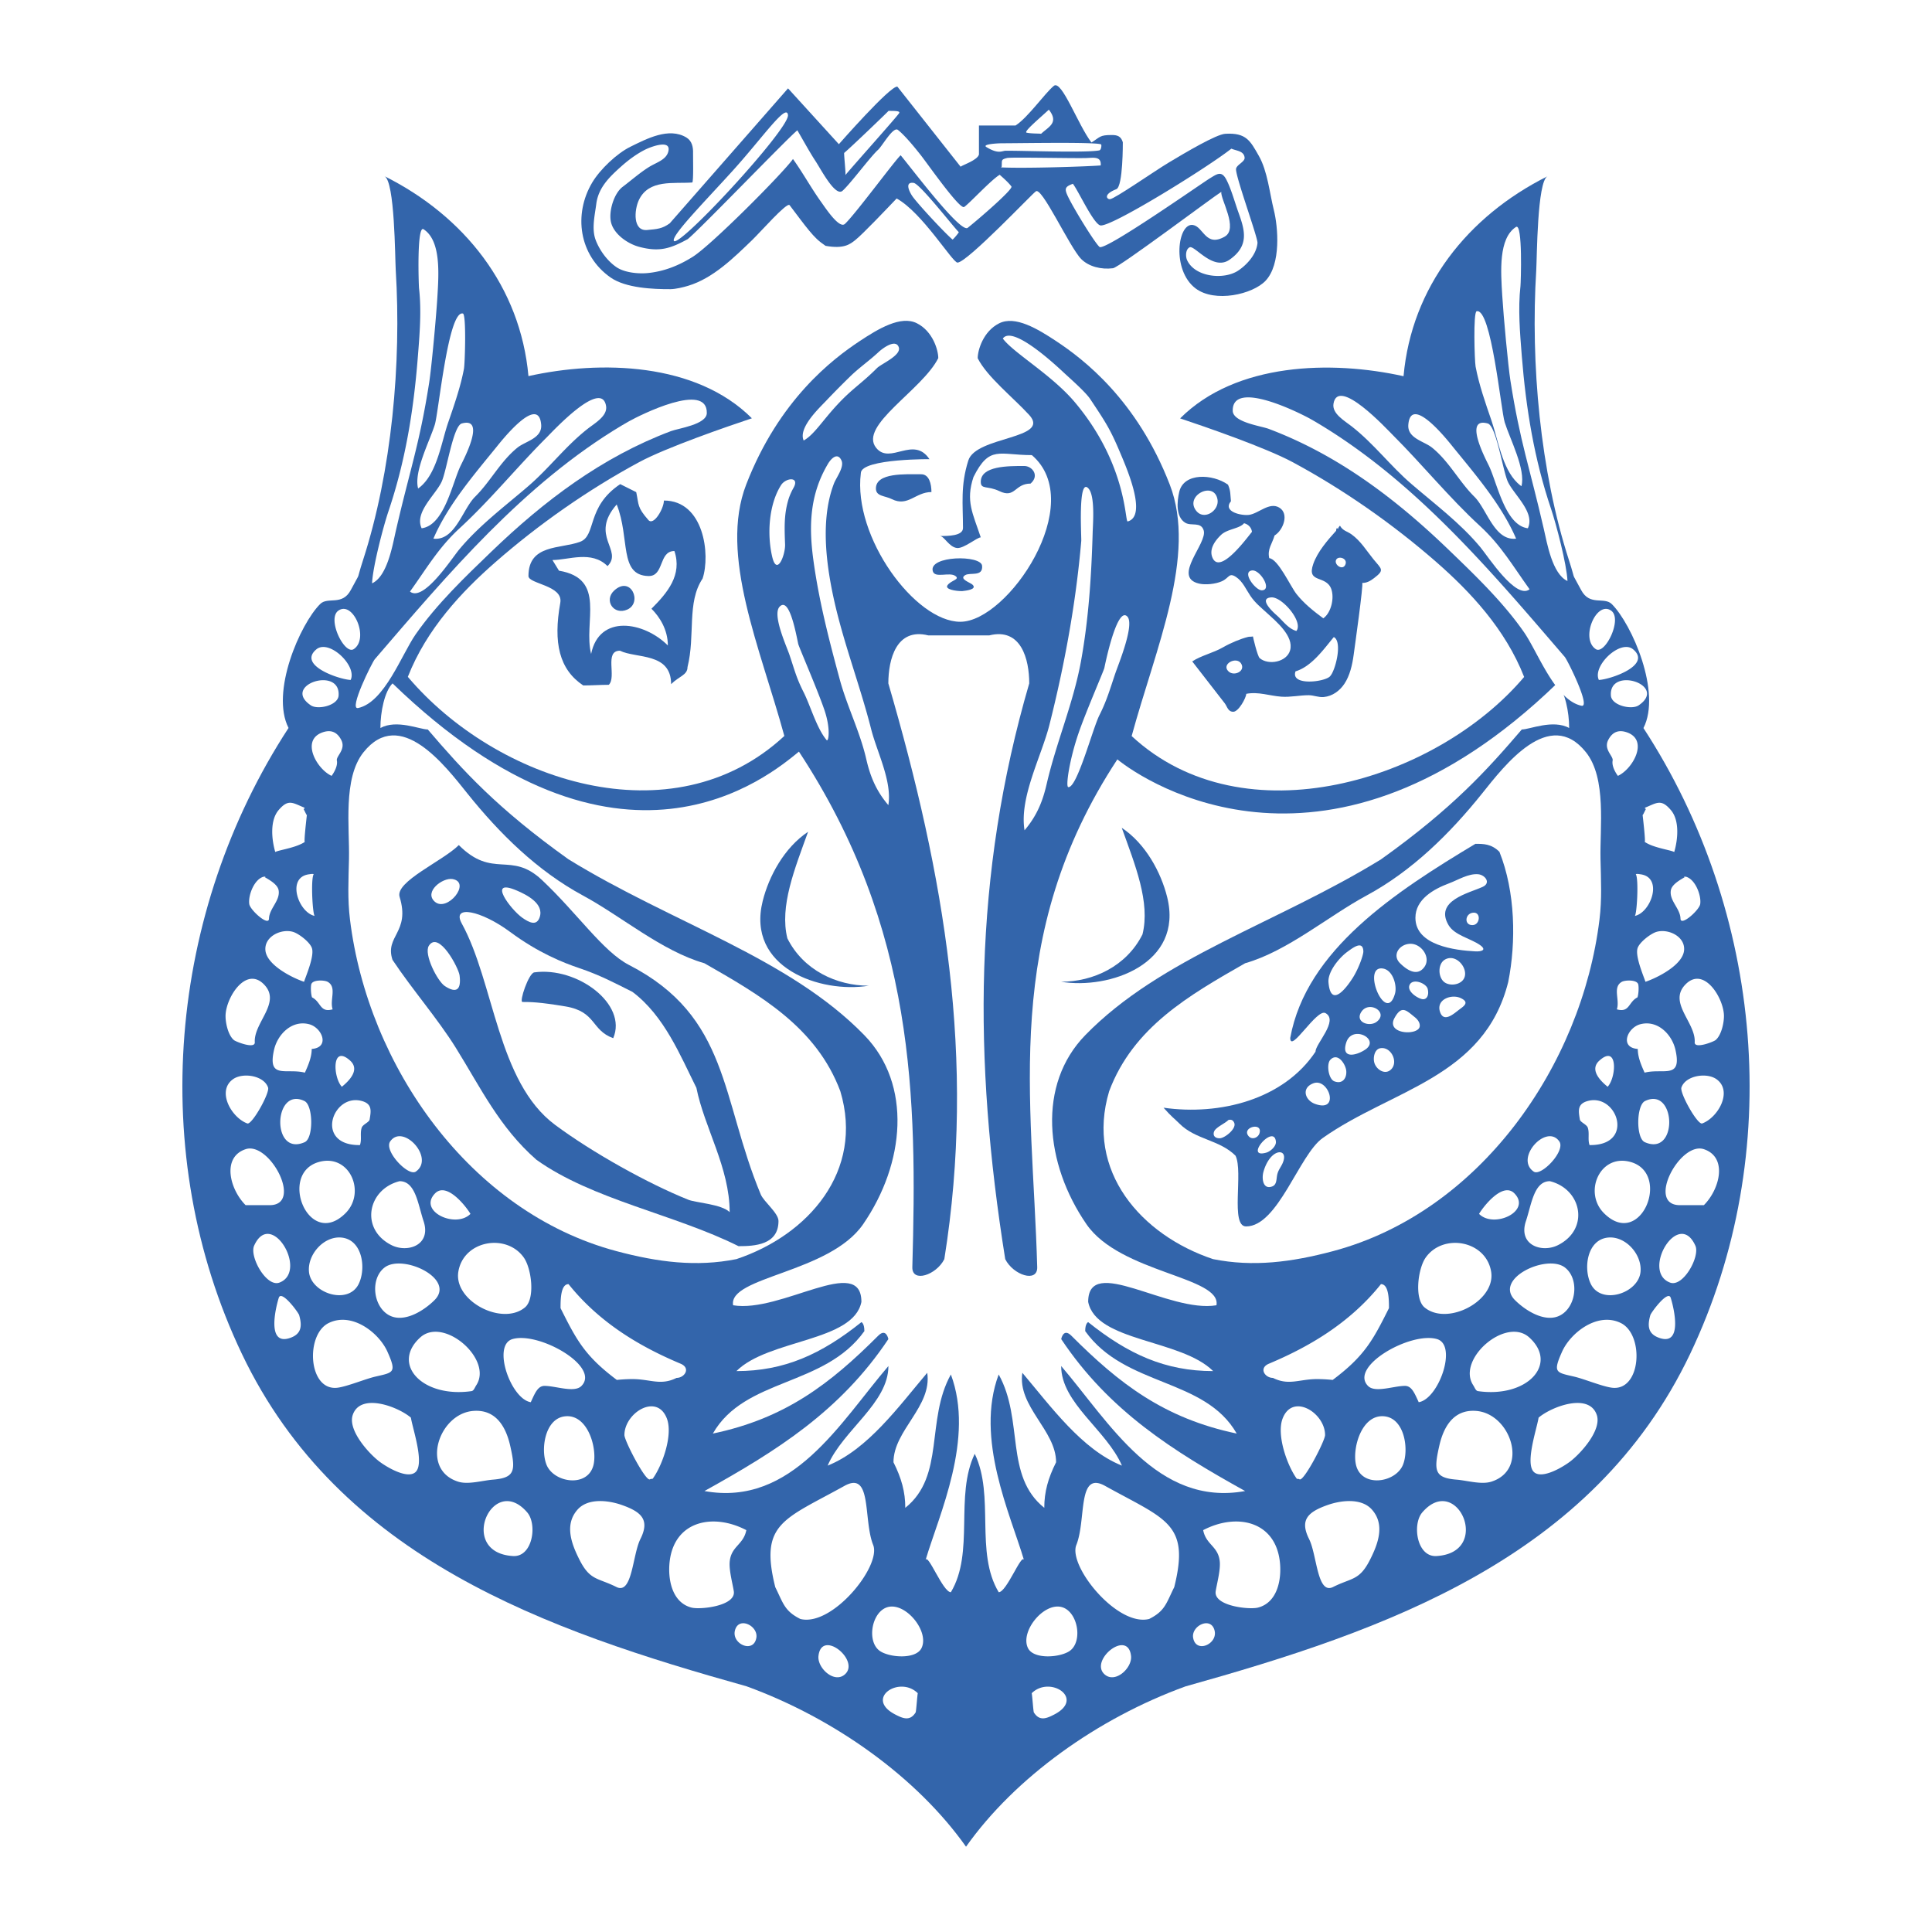 <svg xmlns="http://www.w3.org/2000/svg" width="2500" height="2500" viewBox="0 0 192.756 192.756"><g fill-rule="evenodd" clip-rule="evenodd"><path fill="#fff" d="M0 0h192.756v192.756H0V0z"/><path d="M96.377 184.252c4.885-6.904 13.117-12.808 21.895-15.999 19.945-5.585 40.627-12.763 50.355-33.178 9.518-19.973 7.307-44.085-4.66-62.436 1.82-3.565-1.152-10.363-3.154-12.365-.764-.766-2.199.224-3.061-1.403-1.148-2.168-.434-.558-1.217-2.977-2.875-8.89-3.838-19.654-3.264-28.931.076-1.235.088-8.858 1.121-9.375-7.979 3.989-13.562 11.048-14.361 19.946-7.18-1.596-16.707-1.376-22.291 4.208 2.494.832 8.527 2.913 11.232 4.369 5.08 2.735 10.027 6.2 14.355 9.986 3.328 2.913 6.865 6.657 8.736 11.442-8.775 10.372-27.988 16.27-39.158 5.897 2.393-8.776 6.531-18.039 3.803-25.087-3.273-8.464-8.631-12.524-11.303-14.296-1.891-1.254-4.123-2.593-5.719-1.795s-2.141 2.683-2.141 3.48c.928 1.854 3.514 3.894 5.133 5.657 2.225 2.423-5.299 2.106-6.069 4.547-.798 2.526-.532 4.344-.532 6.738 0 .798-1.508.798-2.306.798.436 0 .923 1.131 1.729 1.197.671.054 1.989-1.064 2.35-1.064-.797-2.394-1.524-3.627-.725-6.021 1.596-3.191 2.549-2.184 5.824-2.184 5.586 4.787-2.377 16.628-7.138 16.628-4.501 0-10.723-8.442-9.925-14.825 0-1.507 7.469-1.396 6.849-1.396-1.596-2.394-3.923.598-5.319-1.13-1.789-2.214 4.6-5.763 6.196-8.955 0-.798-.545-2.683-2.14-3.48-1.596-.798-3.828.542-5.719 1.795-2.673 1.773-8.03 5.832-11.304 14.297-2.727 7.048 1.411 16.31 3.805 25.086-11.17 10.372-28.788 4.474-37.564-5.897 1.872-4.785 5.409-8.53 8.737-11.442 4.327-3.786 9.276-7.251 14.354-9.986 2.705-1.456 8.738-3.537 11.234-4.369-5.584-5.584-15.112-5.804-22.292-4.208-.799-8.897-6.383-15.957-14.361-19.946 1.034.517 1.045 8.14 1.121 9.375.573 9.277-.388 20.042-3.264 28.931-.783 2.419-.069.809-1.217 2.977-.862 1.627-2.296.638-3.061 1.403-2.002 2.002-4.975 8.8-3.154 12.365-11.968 18.351-14.177 42.464-4.659 62.437 9.728 20.414 30.409 27.592 50.355 33.177 8.776 3.192 17.009 9.095 21.894 16v.009z" fill="#3365ab"/><path d="M61.5 124.825c4.151 1.107 7.978 1.596 11.967.799 7.18-2.395 12.766-8.777 10.372-16.755-2.394-6.384-7.979-9.574-13.563-12.766-4.246-1.213-8.249-4.668-12.12-6.759-4.543-2.453-8.316-6.176-11.521-10.174-2.225-2.776-6.715-8.691-10.367-4.118-2.079 2.604-1.378 7.518-1.45 10.651-.048 2.103-.151 3.987.099 6.034 1.79 14.61 11.949 29.186 26.583 33.088z" fill="#fff"/><path d="M97.25 145.046c2.021 4.21-.004 9.82 2.391 13.81.797 0 2.299-3.964 2.525-3.199-1.348-4.547-4.92-12.144-2.527-18.526 2.527 4.548.559 10.113 4.549 13.306 0-1.597.379-2.952 1.178-4.548 0-3.191-3.873-5.558-3.367-8.926 2.85 3.369 5.945 7.667 9.936 9.263-1.516-3.537-6.062-6.23-6.062-9.936 4.785 5.585 9.578 14.067 18.354 12.472-7.18-3.989-13.562-7.979-18.35-15.159 0 0 .207-1.142 1.006-.345 4.787 4.788 9.262 8.252 16.504 9.769-3.191-5.585-11.127-4.637-15.117-10.222 0-.798.297-.894.297-.894 3.99 3.191 7.684 4.883 12.469 4.883-3.191-3.191-11.67-2.915-12.469-6.904 0-4.786 8.014 1.135 12.799.337.506-2.863-9.598-3.199-12.967-8.083-4.176-6.057-4.912-13.938-.129-18.858 7.539-7.751 19.148-11.17 29.521-17.553 7.154-5.11 10.555-8.889 14.039-12.953.797 0 3.102-1.034 4.725-.147 0-1.596-.414-3.654-1.211-4.452-22.693 21.965-40.977 9.929-43.865 7.582-11.598 17.648-8.469 33.751-7.996 50.66.045 1.595-2.393.798-3.191-.797-3.191-19.947-3.191-38.297 2.395-57.445 0-2.394-.799-5.585-3.99-4.787H92.62c-3.192-.798-3.99 2.394-3.99 4.787 5.585 19.148 8.776 37.498 5.585 57.445-.798 1.595-3.236 2.392-3.191.797.475-16.909.285-33.787-11.314-51.434-2.889 2.347-17.852 15.157-40.545-6.808-.798.798-1.212 2.856-1.212 4.452 1.624-.886 3.928.147 4.726.147 3.483 4.064 6.884 7.843 14.039 12.953 10.372 6.383 21.982 9.801 29.521 17.553 4.785 4.92 4.047 12.802-.128 18.858-3.368 4.884-13.473 5.22-12.968 8.083 4.787.798 12.8-5.123 12.8-.337-.798 3.989-9.278 3.713-12.469 6.904 4.787 0 8.48-1.691 12.469-4.883 0 0 .296.096.296.894-3.99 5.585-11.925 4.637-15.117 10.222 7.242-1.517 11.717-4.98 16.504-9.769.798-.797 1.006.345 1.006.345-4.787 7.181-11.169 11.17-18.35 15.159 8.776 1.596 13.568-6.887 18.355-12.472 0 3.705-4.547 6.398-6.063 9.936 3.99-1.596 7.086-5.894 9.936-9.263.506 3.368-3.368 5.734-3.368 8.926.798 1.596 1.179 2.951 1.179 4.548 3.99-3.192 2.021-8.758 4.547-13.306 2.395 6.383-1.18 13.979-2.526 18.526.227-.765 1.728 3.199 2.526 3.199 2.388-3.99.361-9.6 2.382-13.81z" fill="#fff"/><path d="M133.002 124.825c-4.152 1.107-7.979 1.596-11.969.799-7.18-2.395-12.766-8.777-10.371-16.755 2.393-6.384 7.979-9.574 13.562-12.766 4.246-1.213 8.25-4.668 12.121-6.759 4.543-2.453 8.314-6.176 11.521-10.174 2.223-2.776 6.715-8.691 10.365-4.118 2.078 2.604 1.379 7.518 1.451 10.651.047 2.103.15 3.987-.1 6.034-1.787 14.61-11.947 29.186-26.58 33.088z" fill="#fff"/><path d="M75.898 119.163c.307.736 1.772 1.86 1.772 2.658 0 2.394-2.392 2.51-3.987 2.51-6.383-3.19-14.577-4.629-20.161-8.619-3.698-3.235-5.556-7.171-8.042-11.168-1.805-2.901-4.305-5.756-6.319-8.777-.798-2.394 1.799-2.729.708-6.284-.469-1.526 4.311-3.573 5.906-5.168 3.417 3.417 5.187.56 8.291 3.479 3.523 3.313 6.101 7.148 8.691 8.481 10.04 5.168 9.152 13.314 13.141 22.888z" fill="#3365ab"/><path d="M68.681 119.702c.741.296 3.319.435 4.117 1.233 0-4.431-2.521-8.414-3.319-12.403-1.596-3.191-3.191-7.181-6.383-9.574-1.961-.981-3.234-1.668-5.359-2.388-1.517-.514-3.987-1.477-6.838-3.588-2.915-2.16-5.872-2.741-4.827-.841 3.249 5.907 3.544 15.8 9.302 20.082 3.732 2.776 9.317 5.883 13.307 7.479z" fill="#fff"/><path d="M56.407 100.409c-2.658-.442-3.485-.441-4.282-.442-.348-.001.618-2.876 1.181-2.953 4.283-.591 9.331 3.173 7.874 6.567-2.233-.81-1.659-2.652-4.773-3.172zM117.684 112.113c-.564-.564-.789-.678-1.596-1.597 5.584.799 11.967-.797 15.158-5.585 0-.797 2.34-3.108.998-3.854-.873-.485-3.516 4.071-3.516 2.476 1.596-8.776 10.496-14.578 18.475-19.365.799 0 1.596 0 2.395.798 1.596 3.989 1.676 8.994.879 12.983-2.395 9.574-11.631 10.711-18.516 15.576-2.35 1.66-4.449 8.816-7.641 8.816-1.598 0-.254-5.462-1.053-7.058-1.595-1.594-3.988-1.594-5.583-3.19z" fill="#3365ab"/><path d="M144.531 92.313c.6 1.001 2.209 1.328 3.117 1.964.754.527.117.672-.449.642-2.025-.11-5.982-.581-5.982-3.349 0-1.858 1.838-2.874 3.357-3.44.875-.326 1.926-.99 2.895-.908.684.058 1.334.862.451 1.264-1.379.629-4.85 1.376-3.389 3.827zM45.159 87.705c-.992-.177-2.889 1.267-1.786 2.252 1.237 1.105 3.688-1.913 1.786-2.252zM53.801 91.624c.013-.029.024-.06.036-.093.485-1.377-1.312-2.269-2.274-2.681-3.036-1.301-.604 1.891.525 2.698.73.521 1.397.808 1.713.076zM45.852 97.312c-.096-.751-2.077-4.494-3.065-2.955-.53.827.857 3.54 1.599 4.026 1.179.771 1.646.343 1.466-1.071z" fill="#fff"/><path d="M88.985 49.8c-.713-.356-1.595-.266-1.595-1.064 0-1.595 2.926-1.418 4.521-1.418.798 0 1.019.975 1.019 1.773-1.595 0-2.349 1.507-3.945.709zM99.713 49.002c-1.197-.576-1.861-.133-1.861-.931 0-1.595 2.738-1.58 4.334-1.58.797 0 1.562.959.631 1.757-1.596.001-1.524 1.515-3.104.754zM94.527 58.4c-.268.398.797.576 1.462.576.355-.044 1.493-.149 1.065-.62-.216-.238-1.419-.576-.755-.975.499-.299 1.784.2 1.685-.931-.096-1.104-5.348-1.026-4.92.532.207.754 1.659.049 2.261.487.488.354-.461.429-.798.931zM66.819 22.282c-.757.55-1.265.571-2.244.665-1.457.139-1.303-2.001-.832-2.993.998-2.095 3.476-1.61 5.32-1.746.146-.011.076-2.678.083-2.91.02-.598-.092-1.231-.665-1.579-1.748-1.061-3.991.143-5.57.915-1.371.67-3.048 2.273-3.824 3.575-1.895 3.178-1.321 7.272 1.829 9.477 1.507 1.054 4.236 1.175 5.986 1.164.495-.003 1.264-.188 1.746-.333 2.495-.752 4.551-2.789 6.401-4.572.842-.812 3.471-3.814 3.729-3.477.81 1.058 1.352 1.819 1.954 2.542.543.652.913 1.032 1.632 1.517 1.829.332 2.438-.157 2.959-.568.757-.596 3.193-3.173 4.136-4.156 2.548 1.398 5.568 6.39 6.067 6.396.953.012 7.599-7.017 7.789-7.076.535-.748 3.402 5.576 4.57 6.734.756.748 1.992 1.055 3.156.905.631-.081 9.943-7.086 10.807-7.619-.104.71 1.742 3.675.336 4.469-1.91 1.081-2.109-.987-3.158-1.164-1.527-.257-2.162 4.489.25 6.323 1.922 1.46 5.693.602 6.982-.753 1.58-1.662 1.248-5.403.832-7.065-.42-1.678-.625-3.876-1.498-5.404-.848-1.489-1.246-2.327-3.348-2.2-.908.055-3.967 1.868-5.631 2.865-1.477.887-5.396 3.623-5.867 3.658-.314.023-.713-.475.631-.998.678-.264.645-4.687.646-4.681-.184-.625-.58-.721-1.1-.722-1.209-.001-1.131.182-2.029.746-1.342-1.745-2.969-6.292-3.752-5.651-.914.748-2.576 3.159-3.824 3.957H97.67v2.932c-.021.001.016-.056 0-.054-.107.574-1.714 1.096-1.831 1.23l-6.307-7.988c-.696-.125-5.838 5.743-5.838 5.743l-5.071-5.57-11.804 13.466zM63.476 49.1c.276 1.296.08 1.492 1.216 2.786.527.6 1.546-1.149 1.546-1.947 3.989 0 4.657 5.392 3.86 7.785-1.596 2.393-.708 5.641-1.505 8.833 0 .798-.837.903-1.636 1.701 0-3.191-3.507-2.539-5.103-3.337-1.596 0-.314 2.604-1.112 3.402-.797 0-1.754.065-2.552.065-2.393-1.596-3.009-4.252-2.29-8.243.317-1.756-3.176-1.876-3.176-2.674 0-3.191 3.176-2.691 5.139-3.411 1.676-.614.589-3.468 4.017-5.758l1.596.798zM122.543 48.417c-.008-.022-.02-.044-.029-.066-1.539-1.082-4.404-1.21-4.859.713-.229.966-.367 2.516.607 3.096.592.353 1.553-.139 1.83.755.402 1.293-3.199 4.664-.471 5.309.65.155 1.662.045 2.275-.228.76-.338.699-.908 1.428-.427.67.442 1 1.253 1.436 1.893.486.71 1.021 1.122 1.648 1.7.9.827 2.691 2.299 2.309 3.707-.326 1.195-2.17 1.534-3.039.793-.223-.188-.684-2.16-.672-2.164-.117.037-.375.015-.486.048-.754.187-1.748.605-2.498 1.037-.977.564-2.186.818-3.072 1.407 1.086 1.419 2.17 2.775 3.246 4.183.248.324.316.848.857.839.52-.01 1.262-1.36 1.291-1.79 1.215-.232 2.311.201 3.502.287.906.065 1.83-.15 2.736-.147.48.001.977.229 1.488.181.883-.083 1.602-.637 2.057-1.316.551-.818.797-1.92.926-2.885.074-.558 1.012-7.18.852-7.182.455.005.799-.187 1.184-.481 1.08-.826.76-.877-.072-1.898-.676-.833-1.256-1.804-2.166-2.461-.441-.319-.875-.354-1.162-.871-.09.082-.199.234-.201.366 0-.091-.045-.125-.137-.099-.051.11-.023.18-.057.249-.85.936-1.848 2.094-2.27 3.301-.693 1.985 1.285 1.06 1.801 2.511.32.912-.02 2.361-.799 2.913-.963-.712-1.938-1.481-2.686-2.438-.617-.793-1.816-3.471-2.709-3.565-.203-.923.289-1.414.533-2.262.854-.515 1.492-2.168.467-2.782-.992-.594-2.059.598-3.021.727-.717.096-2.662-.298-1.799-1.366-.067-.637-.026-1.016-.268-1.587z" fill="#3365ab"/><path d="M55.77 56.938l-.652-1.063c1.595 0 3.897-.99 5.494.606 1.596-1.596-1.832-3.01.916-6.15 1.349 3.377.196 7.066 3.165 7.14 1.595.04.998-2.495 2.593-2.495.798 2.394-.694 4.162-2.29 5.757.798.798 1.635 2.068 1.635 3.664-2.394-2.394-6.857-3.139-7.655.85-.799-3.191 1.581-7.511-3.206-8.309z" fill="#fff"/><path d="M76.097 89.887c.613-2.448 2.133-5.306 4.526-6.901-1.329 3.692-2.865 7.44-2.067 10.632 1.596 3.191 4.931 4.726 8.122 4.726-4.787.796-12.257-1.774-10.581-8.457zM116.445 89.492c-.613-2.448-2.133-5.306-4.527-6.901 1.328 3.691 2.865 7.44 2.068 10.632-1.596 3.191-4.932 4.726-8.123 4.726 4.787.796 12.258-1.773 10.582-8.457z" fill="#3365ab"/><path d="M43.632 29.714c-.133 2.146-.589 7.022-.814 8.464-.969 6.195-1.926 8.688-3.328 14.796-.331 1.44-.845 4.527-2.369 5.224.074-1.683 1.138-5.714 1.627-7.162 1.692-5.003 2.508-10.017 2.93-15.3.183-2.298.389-4.683.13-6.97-.035-.308-.239-6.343.452-5.894 1.748 1.138 1.522 4.417 1.372 6.842zM132.922 67.133c.486-.962.922-3.19.152-3.572-.986 1.182-2.207 2.939-3.818 3.419-.531 1.467 2.879 1.079 3.438.499a1.52 1.52 0 0 0 .228-.346zM122.594 67.005c.535.479 1.658-.025 1.252-.768-.45-.817-2.075.03-1.252.768zM134.23 56.32c.258-.636-.764-.92-.941-.426-.168.475.684 1.063.941.426zM123.734 54.495c.559-.631 1.018-1.249 1.174-1.429-.047-.421-.35-.749-.789-.863-.436.547-1.646.56-2.277 1.149-.615.578-1.271 1.47-.846 2.347.502 1.032 1.768-.108 2.738-1.204zM121.469 49.831c-.328-1.89-3.314-.384-2.123 1.129.793 1.005 2.316-.02 2.123-1.129zM126.314 59.858c-.137.415.701 1.215 1.057 1.524.621.543 1.141 1.338 1.969 1.569.725-.892-1.41-3.406-2.49-3.35-.33.019-.489.116-.536.257zM126.303 58.591c.098-.579-.779-1.767-1.402-1.675-1.037.152.369 1.987.984 1.98.26-.002.386-.124.418-.305zM42.12 48.402a3.403 3.403 0 0 1-.404.335c-.455-1.67 1.161-4.74 1.667-6.375.379-1.225 1.337-11.436 2.801-11.081.354.086.206 4.977.104 5.519-.338 1.806-.99 3.66-1.589 5.402-.628 1.831-1.055 4.734-2.579 6.2zM54.53 43.652c.646-.645 5.481-5.878 5.936-3.15.167.999-1.101 1.701-1.838 2.282-2.229 1.754-3.82 3.911-5.93 5.727-2.362 2.032-4.901 3.917-6.898 6.33-.772.933-3.552 5.251-4.895 4.179 1.646-2.288 2.838-4.372 4.941-6.306 3.083-2.836 5.742-6.123 8.684-9.062z" fill="#fff"/><path d="M62.036 42.449c.235-.141.472-.278.711-.412 1.101-.618 7.844-4.002 7.771-.816-.031 1.138-2.821 1.507-3.579 1.792-6.889 2.593-12.645 6.948-17.927 12.035-2.64 2.541-5.451 5.233-7.543 8.24-1.398 2.009-3.109 6.793-5.745 7.352-.969.206 1.398-4.555 1.668-4.869 7.324-8.518 14.851-17.469 24.644-23.322zM149.879 29.486c.131 2.145.588 7.022.812 8.463.969 6.196 1.928 8.689 3.328 14.796.332 1.439.846 4.526 2.369 5.224-.074-1.683-1.139-5.714-1.627-7.162-1.693-5.004-2.51-10.017-2.932-15.3-.182-2.298-.387-4.683-.131-6.97.035-.308.24-6.343-.449-5.894-1.749 1.139-1.52 4.418-1.37 6.843zM151.389 48.175c.127.122.262.234.404.335.455-1.671-1.162-4.74-1.668-6.375-.379-1.225-1.336-11.437-2.801-11.081-.354.085-.205 4.976-.104 5.518.338 1.806.99 3.66 1.59 5.402.629 1.832 1.055 4.734 2.579 6.201zM138.979 43.424c-.645-.644-5.48-5.878-5.936-3.15-.166.999 1.1 1.701 1.838 2.282 2.229 1.754 3.82 3.911 5.932 5.727 2.361 2.032 4.9 3.917 6.898 6.33.771.933 3.551 5.251 4.895 4.179-1.646-2.288-2.84-4.372-4.941-6.306-3.085-2.836-5.743-6.123-8.686-9.062z" fill="#fff"/><path d="M131.473 42.221a27.804 27.804 0 0 0-.709-.412c-1.102-.618-7.844-4.001-7.773-.816.033 1.138 2.822 1.507 3.58 1.792 6.889 2.593 12.645 6.948 17.928 12.035 2.641 2.541 5.449 5.233 7.541 8.24 1.4 2.01 3.111 6.793 5.746 7.352.969.206-1.398-4.555-1.668-4.869-7.323-8.518-14.852-17.469-24.645-23.322z" fill="#fff"/><path d="M62.586 60.816c1.536-.683.365-3.431-1.305-1.902-1.062.972-.058 2.509 1.305 1.902z" fill="#3365ab"/><path d="M82.466 51.51c.112-1.143.346-2.252.743-3.284.219-.566 1.042-1.626.748-2.279-.381-.845-1.018-.232-1.354.335-1.8 3.036-1.918 6.122-1.465 9.503.551 4.106 1.564 8.018 2.646 12.01.728 2.683 2.008 5.191 2.634 7.904.338 1.463.855 3.048 2.213 4.63.387-2.387-1.133-5.282-1.718-7.588-1.111-4.378-2.779-8.646-3.738-13.049-.548-2.518-.978-5.445-.709-8.182zM79.637 64.239c-.288-1.399-.924-4.683-1.854-3.709-.758.793.692 3.942.981 4.8.529 1.563.671 2.261 1.416 3.738.677 1.343 1.305 3.604 2.293 4.771.182.215.437-1.091-.231-3.033-.72-2.092-2.547-6.285-2.605-6.567zM107.877 53.975c.033-.373-.354-6.467.73-5.228.662.756.434 3.5.408 4.39-.125 4.291-.395 8.586-1.162 12.814-.768 4.217-2.465 8.106-3.424 12.257-.338 1.463-.855 3.048-2.211 4.63-.537-3.298 1.686-7.357 2.49-10.547 1.517-6.014 2.636-12.135 3.169-18.316zM110.182 66.639c.287-1.4 1.359-6.101 2.291-5.127.758.793-.91 4.815-1.199 5.673-.531 1.563-.842 2.698-1.588 4.175-.676 1.343-2.23 7.279-3.104 7.17-.279-.035.109-2.728 1.043-5.434.721-2.091 2.498-6.176 2.557-6.457zM108.764 39.804c1.527 2.291 1.994 2.999 2.928 5.207.617 1.465 2.854 6.465.818 7.013-.291.079-.037-5.675-5.273-11.893-2.312-2.745-6.109-4.908-7.184-6.352.965-1.393 5.318 2.685 6.092 3.407.617.575 2.15 1.916 2.619 2.618zM78.605 50.03c.119-.439.299-.887.564-1.357.648-1.146-.764-1.034-1.25-.262-1.228 1.948-1.394 4.923-.879 7.125.473 2.024 1.327-.196 1.287-1.224-.063-1.643-.104-2.88.278-4.282zM83.564 40.35c-1.527 1.636-2.323 3.004-3.381 3.6-.553-1.237 1.452-3.141 2.188-3.909a87.01 87.01 0 0 1 2.527-2.556c.869-.834 1.905-1.558 2.756-2.359.372-.35 1.714-1.371 2.018-.478.274.808-1.74 1.643-2.178 2.08-1.562 1.563-2.419 2.001-3.93 3.622zM87.116 154.14c-1.011-2.525-.073-7.443-2.863-5.894-6.062 3.368-8.5 3.722-6.905 10.104.797 1.596.907 2.378 2.503 3.176 3.191.798 8.103-5.291 7.265-7.386zM72.793 155.976c.001-.043.004-.086.007-.129.128-1.592 1.372-1.696 1.661-3.185-3.303-1.729-7.164-.934-7.646 3.108-.208 1.748.208 4.111 2.175 4.619.883.229 4.442-.157 4.222-1.626-.102-.676-.444-1.93-.419-2.787zM63.894 153.548c.952-1.905.127-2.702-1.871-3.4-1.325-.463-3.352-.716-4.401.466-1.332 1.499-.606 3.42.182 4.981 1.067 2.117 1.805 1.795 3.697 2.74 1.594.797 1.594-3.191 2.393-4.787zM53.125 152.679c.009-.694-.166-1.369-.524-1.786-3.469-4.03-7.029 4.03-1.408 4.354 1.268.07 1.914-1.283 1.932-2.568zM58.958 146.78c-.973 1.564-3.782.977-4.432-.644-.602-1.503-.176-4.556 1.79-4.822 2.253-.306 3.253 2.996 2.924 4.723a2.192 2.192 0 0 1-.282.743zM62.298 143.176c0-2.208 3.224-4.227 4.227-1.674.645 1.638-.435 4.696-1.408 6.037-.236.031-.167-.001-.278.056-.429.219-2.541-3.856-2.541-4.419zM63.095 137.591c1.784 0 2.811.68 4.407-.118.798 0 1.444-.976.404-1.415-3.838-1.615-7.991-3.951-11.182-7.94-.798 0-.798 1.596-.798 2.394 1.596 3.191 2.424 4.771 5.616 7.164 0-.001.756-.085 1.553-.085zM54.335 138.27c-.683-.006-.967.736-1.379 1.628-1.991-.311-3.885-5.69-1.828-6.296 2.636-.775 8.812 2.743 6.878 4.68-.703.703-2.534-.004-3.671-.012zM51.186 146.372c.051-.5-.071-1.187-.281-2.118-.438-1.95-1.459-3.651-3.669-3.488-3.451.253-5.335 5.842-1.537 7.057 1.009.324 2.428-.115 3.497-.2 1.367-.112 1.907-.438 1.99-1.251zM41.702 144.627c-.192-1.221-.609-2.57-.707-3.188-1.29-1.102-5.042-2.522-5.803-.267-.503 1.49 1.537 3.77 2.604 4.604.684.535 2.792 1.825 3.638 1.114.432-.365.424-1.272.268-2.263zM47.042 138.793c.232-.033.325-.358.474-.585 1.695-2.577-3.25-6.886-5.585-4.773-2.948 2.664.216 6.058 5.111 5.358zM37.443 137.346c-1.035.246-2.747.963-3.728 1.102-2.961.418-3.287-5.267-.938-6.441 2.317-1.159 5.027.951 5.875 2.846.939 2.101.617 2.073-1.174 2.485a.571.571 0 0 0-.035.008zM48.615 130.734c-1.717-.673-3.163-2.206-2.884-3.868.523-3.119 4.8-3.85 6.53-1.398.776 1.1 1.146 4.104.121 4.967-.98.822-2.453.813-3.767.299zM43.352 129.713c2.145-2.145-3.168-4.629-4.973-3.26-1.438 1.09-1.184 3.811.372 4.731 1.492.881 3.526-.396 4.601-1.471zM42.261 121.837c-.564-1.692-.798-3.989-2.394-3.989-3.191.798-3.989 4.787-.798 6.383 1.597.797 3.99-.001 3.192-2.394zM35.778 128.117c.785-1.572.381-4.451-1.72-4.646-1.75-.163-3.394 1.693-3.231 3.419.202 2.144 3.896 3.339 4.951 1.227zM34.474 121.038c2.082-2.082.399-5.979-2.673-5.103-4.071 1.162-.985 8.763 2.673 5.103zM26.9 120.24c3.385 0 0-6.383-2.394-5.585s-1.596 3.989 0 5.585H26.9zM43.407 119.065c-1.742 1.785 2.061 3.539 3.531 2.043-.544-.895-2.413-3.187-3.531-2.043zM27.878 127.965c2.913-1.097-.837-7.443-2.524-3.681-.485 1.081 1.226 4.17 2.524 3.681zM28.859 133.513c1.23-.383 1.298-1.211.989-2.301-.075-.265-1.772-2.562-2.035-1.726-.33 1.056-1.188 4.719 1.046 4.027zM33.64 110.747c-.977 1.331-.7 3.537 2.271 3.497.203-.566-.012-1.174.178-1.737.109-.327.741-.536.788-.811.149-.885.272-1.585-.834-1.863-1.011-.254-1.884.206-2.403.914zM41.483 116.892c1.937-1.336-1.281-4.845-2.553-3.012-.655.944 1.814 3.521 2.553 3.012zM27.962 112.005c.014 1.364.797 2.678 2.44 1.948.89-.396.847-3.677-.023-4.101-1.591-.775-2.431.716-2.417 2.153zM24.674 112.087c.458.169 2.255-3.033 2.072-3.583-.402-1.198-2.524-1.535-3.506-.826-1.645 1.186-.149 3.828 1.434 4.409zM30.849 105.974c.148-.432.25-.871.251-1.32 1.848-.137 1.041-2.127-.254-2.466-1.729-.452-3.155 1.016-3.503 2.548-.679 2.994 1.206 1.807 3.076 2.283.155-.342.308-.69.43-1.045zM25.421 103.987c-.119-1.95 2.639-3.92.968-5.718-1.816-1.955-3.808 1.2-3.883 2.996-.03.729.243 2.013.831 2.504.201.168 2.126.923 2.084.218zM30.484 97.538c.311-.842.832-2.237.647-2.908-.167-.606-1.331-1.502-1.922-1.665-1.182-.326-2.854.481-2.728 1.853.137 1.468 2.666 2.734 3.853 3.135.039-.113.09-.254.15-.415zM26.837 91.656c.026-1.024 1.133-1.792.962-2.829-.123-.749-1.441-1.275-1.466-1.391.021.103.074.104.158.003-1.054.063-1.758 1.86-1.62 2.763.093.607 1.946 2.255 1.966 1.454zM31.404 91.381c-.208-.041-.42-3.667-.105-4.17-.146-.046-.405.01-.418.011-2.368.26-1.102 3.843.523 4.159zM33.188 100.702c-.316-.949.451-2.205-.495-2.744-.324-.185-1.544-.235-1.643.272-.066.342-.022.983.08 1.277.915.457.773 1.557 2.058 1.195zM34.141 108.398c.734-.604 1.786-1.688.788-2.584-1.867-1.678-1.7 1.68-.822 2.612l.034-.028zM29.518 84.417c.33-.115.645-.252.898-.422-.127.085.202-2.676.204-2.717.062.281-.292-.518-.349-.594.083.043.119.01.109-.098-1.188-.485-1.603-.908-2.58.234-.892 1.044-.697 2.952-.338 4.182.296-.15 1.225-.296 2.056-.585zM33.609 75.881c-.088-.45.931-1.104.435-2.06-.413-.796-1.044-1.059-1.909-.736-2.148.803-.506 3.668.949 4.323.387-.536.609-1.101.525-1.527zM34.787 66.373c-.678-1.214-2.339-2.332-3.23-1.582-1.899 1.6 2.323 3.005 3.427 3.047.201-.415.091-.949-.197-1.465zM33.783 69.396c.201-2.974-5.743-1.046-2.773.975.7.476 2.705.02 2.773-.975zM35.29 64.764c1.574-1.04-.05-4.859-1.522-3.847-1.188.817.607 4.45 1.522 3.847zM44.825 53.21c1.058-.921 1.688-2.773 2.578-3.653 1.53-1.514 2.521-3.523 4.223-4.897.803-.648 2.487-.924 2.366-2.304-.27-3.081-4.004 1.683-4.458 2.242-2.275 2.805-4.857 5.797-6.293 9.143.634.073 1.145-.149 1.584-.531zM42.239 52.676a1.928 1.928 0 0 1-.172.029c-.745-1.578 1.367-3.313 1.987-4.624.517-1.093 1.148-5.593 2.022-5.832 2.406-.661.267 3.423-.106 4.187-.822 1.674-1.582 5.766-3.731 6.24zM91.94 164.429c.803-1.641-1.544-4.544-3.335-4.098-1.623.404-2.168 3.391-.854 4.362.917.677 3.616.909 4.189-.264zM73.318 162.704c-.306 1.33 1.873 2.297 2.144.693.202-1.194-1.8-2.185-2.144-.693zM84.369 166.981c1.354-1.41-2.401-4.454-2.709-1.772-.142 1.231 1.657 2.866 2.709 1.772zM91.573 168.938c-1.822-1.812-5.362.506-2.259 2.116.774.401 1.474.696 2.039-.205.059-.093.179-1.953.22-1.911zM107.387 154.14c1.01-2.525.072-7.443 2.863-5.894 6.062 3.368 8.5 3.722 6.904 10.104-.797 1.596-.906 2.378-2.504 3.176-3.191.798-8.103-5.291-7.263-7.386zM121.707 155.976c0-.043-.002-.086-.006-.129-.129-1.592-1.373-1.696-1.66-3.185 3.303-1.729 7.162-.934 7.645 3.108.209 1.748-.207 4.111-2.174 4.619-.885.229-4.443-.157-4.223-1.626.102-.676.445-1.93.418-2.787zM130.607 153.548c-.953-1.905-.127-2.702 1.871-3.4 1.324-.463 3.352-.716 4.4.466 1.332 1.499.607 3.42-.18 4.981-1.068 2.117-1.807 1.795-3.697 2.74-1.595.797-1.595-3.191-2.394-4.787zM141.377 152.679c-.01-.694.166-1.369.525-1.786 3.469-4.03 7.029 4.03 1.408 4.354-1.271.07-1.915-1.283-1.933-2.568zM135.543 146.78c.975 1.564 3.783.977 4.434-.644.602-1.503.176-4.556-1.789-4.822-2.254-.306-3.254 2.996-2.924 4.723.054.288.15.535.279.743zM132.203 143.176c0-2.208-3.223-4.227-4.227-1.674-.645 1.638.436 4.696 1.408 6.037.236.031.168-.001.277.056.431.219 2.542-3.856 2.542-4.419zM131.406 137.591c-1.783 0-2.811.68-4.406-.118-.799 0-1.443-.976-.404-1.415 3.838-1.615 7.992-3.951 11.182-7.94.799 0 .799 1.596.799 2.394-1.596 3.191-2.424 4.771-5.615 7.164a15.569 15.569 0 0 0-1.556-.085zM140.166 138.27c.682-.006.967.736 1.379 1.628 1.992-.311 3.887-5.69 1.828-6.296-2.635-.775-8.812 2.743-6.879 4.68.705.703 2.535-.004 3.672-.012zM143.316 146.372c-.051-.5.07-1.187.281-2.118.438-1.95 1.459-3.651 3.668-3.488 3.451.253 5.336 5.842 1.537 7.057-1.01.324-2.428-.115-3.496-.2-1.368-.112-1.908-.438-1.99-1.251zM152.801 144.627c.191-1.221.609-2.57.705-3.188 1.291-1.102 5.043-2.522 5.805-.267.502 1.49-1.537 3.77-2.604 4.604-.684.535-2.791 1.825-3.639 1.114-.431-.365-.425-1.272-.267-2.263zM147.459 138.793c-.23-.033-.324-.358-.473-.585-1.695-2.577 3.25-6.886 5.586-4.773 2.946 2.664-.217 6.058-5.113 5.358zM157.059 137.346c1.033.246 2.746.963 3.729 1.102 2.959.418 3.285-5.267.938-6.441-2.318-1.159-5.027.951-5.875 2.846-.939 2.101-.617 2.073 1.174 2.485l.034.008zM145.887 130.734c1.717-.673 3.162-2.206 2.883-3.868-.523-3.119-4.799-3.85-6.529-1.398-.775 1.1-1.146 4.104-.121 4.967.98.822 2.452.813 3.767.299zM151.15 129.713c-2.145-2.145 3.168-4.629 4.973-3.26 1.438 1.09 1.182 3.811-.373 4.731-1.49.881-3.525-.396-4.6-1.471zM152.24 121.837c.564-1.692.799-3.989 2.395-3.989 3.191.798 3.988 4.787.797 6.383-1.596.797-3.989-.001-3.192-2.394zM158.723 128.117c-.783-1.572-.379-4.451 1.721-4.646 1.75-.163 3.395 1.693 3.232 3.419-.203 2.144-3.899 3.339-4.953 1.227zM160.027 121.038c-2.082-2.082-.4-5.979 2.674-5.103 4.07 1.162.985 8.763-2.674 5.103zM167.602 120.24c-3.385 0 0-6.383 2.393-5.585 2.395.798 1.598 3.989 0 5.585h-2.393zM151.094 119.065c1.742 1.785-2.061 3.539-3.529 2.043.542-.895 2.412-3.187 3.529-2.043zM166.623 127.965c-2.912-1.097.838-7.443 2.525-3.681.485 1.081-1.228 4.17-2.525 3.681zM165.643 133.513c-1.23-.383-1.299-1.211-.988-2.301.074-.265 1.771-2.562 2.033-1.726.332 1.056 1.187 4.719-1.045 4.027zM160.861 110.747c.977 1.331.699 3.537-2.27 3.497-.203-.566.012-1.174-.178-1.737-.111-.327-.742-.536-.789-.811-.148-.885-.271-1.585.836-1.863 1.011-.254 1.882.206 2.401.914zM153.02 116.892c-1.938-1.336 1.279-4.845 2.553-3.012.654.944-1.815 3.521-2.553 3.012zM166.539 112.005c-.014 1.364-.797 2.678-2.439 1.948-.891-.396-.848-3.677.021-4.101 1.592-.775 2.432.716 2.418 2.153zM169.828 112.087c-.459.169-2.256-3.033-2.072-3.583.402-1.198 2.525-1.535 3.506-.826 1.644 1.186.148 3.828-1.434 4.409zM163.652 105.974c-.148-.432-.25-.871-.25-1.32-1.848-.137-1.043-2.127.254-2.466 1.729-.452 3.154 1.016 3.502 2.548.68 2.994-1.207 1.807-3.076 2.283-.154-.342-.307-.69-.43-1.045zM169.08 103.987c.119-1.95-2.639-3.92-.969-5.718 1.818-1.955 3.809 1.2 3.885 2.996.029.729-.244 2.013-.832 2.504-.201.168-2.127.923-2.084.218zM164.018 97.538c-.311-.842-.832-2.237-.646-2.908.166-.606 1.33-1.502 1.922-1.665 1.182-.326 2.854.481 2.727 1.853-.137 1.468-2.666 2.734-3.852 3.135-.04-.113-.091-.254-.151-.415zM167.664 91.656c-.025-1.024-1.133-1.792-.963-2.829.123-.749 1.441-1.275 1.467-1.391-.021.103-.074.104-.158.003 1.055.063 1.758 1.86 1.619 2.763-.092.607-1.945 2.255-1.965 1.454zM163.098 91.381c.207-.041.42-3.667.105-4.17.145-.046.404.01.418.011 2.367.26 1.102 3.843-.523 4.159zM161.314 100.702c.316-.949-.451-2.205.494-2.744.324-.185 1.543-.235 1.645.272.066.342.021.983-.082 1.277-.914.457-.771 1.557-2.057 1.195zM160.361 108.398c-.734-.604-1.787-1.688-.789-2.584 1.867-1.678 1.701 1.68.822 2.612a.965.965 0 0 1-.033-.028zM164.982 84.417a4.012 4.012 0 0 1-.896-.422c.127.085-.203-2.676-.205-2.717-.062.281.293-.518.35-.594-.082.043-.119.01-.109-.098 1.189-.485 1.604-.908 2.58.234.893 1.044.697 2.952.338 4.182-.296-.15-1.226-.296-2.058-.585zM160.893 75.881c.088-.45-.932-1.104-.436-2.06.412-.796 1.043-1.059 1.91-.736 2.146.803.506 3.668-.951 4.323-.387-.536-.607-1.101-.523-1.527zM159.715 66.373c.678-1.214 2.34-2.332 3.23-1.582 1.898 1.6-2.322 3.005-3.426 3.047-.203-.415-.091-.949.196-1.465zM160.719 69.396c-.201-2.974 5.742-1.046 2.773.975-.699.476-2.705.02-2.773-.975zM159.213 64.764c-1.576-1.04.049-4.859 1.521-3.847 1.188.817-.607 4.45-1.521 3.847zM149.676 53.21c-1.057-.921-1.688-2.773-2.578-3.653-1.529-1.514-2.52-3.523-4.223-4.897-.801-.648-2.486-.924-2.365-2.304.27-3.081 4.004 1.683 4.457 2.242 2.277 2.805 4.859 5.797 6.295 9.143-.635.073-1.147-.149-1.586-.531zM152.264 52.676c.055.012.113.022.17.029.744-1.578-1.365-3.313-1.986-4.624-.516-1.093-1.148-5.593-2.021-5.832-2.406-.661-.268 3.423.105 4.187.822 1.674 1.581 5.766 3.732 6.24zM102.561 164.429c-.803-1.641 1.545-4.544 3.338-4.098 1.621.404 2.166 3.391.854 4.362-.919.677-3.618.909-4.192-.264zM121.184 162.704c.307 1.33-1.873 2.297-2.145.693-.201-1.194 1.801-2.185 2.145-.693zM110.133 166.981c-1.354-1.41 2.4-4.454 2.711-1.772.14 1.231-1.658 2.866-2.711 1.772zM102.928 168.938c1.822-1.812 5.363.506 2.26 2.116-.773.401-1.475.696-2.039-.205-.059-.093-.178-1.953-.221-1.911zM62.96 15.804c-.354.262-.694.543-1.016.832-1.151 1.03-2.243 2.087-2.452 3.704-.149 1.154-.483 2.5-.06 3.613.389 1.023 1.156 2.076 2.066 2.698.818.56 2.217.688 3.172.588 1.618-.168 3.083-.759 4.451-1.621 1.868-1.176 8.949-8.296 9.994-9.752 1.005 1.401 1.813 2.898 2.807 4.28.437.609 1.812 2.714 2.374 2.194 1.012-.934 5.072-6.447 5.563-6.848 1.172 1.408 5.982 7.804 6.691 7.237 1.169-.934 4.556-3.861 4.359-4.125-.352-.467-.99-.999-1.168-1.167-.873.519-3.035 2.879-3.547 3.212-.437.284-3.585-4.22-4.32-5.159-.498-.634-1.548-1.944-2.287-2.527-.474-.374-1.551 1.592-1.984 1.984-.772.699-2.723 3.346-3.54 4.085-.721.652-2.181-2.178-2.696-2.955-.57-.859-1.282-2.171-1.817-3.076-1.012.817-9.727 9.882-10.933 10.855-1.724.938-2.805 1.309-4.824.778-1.19-.313-2.575-1.291-2.841-2.49-.235-1.066.299-2.849 1.167-3.502.814-.611 1.941-1.598 2.84-2.101.666-.373 1.509-.649 1.712-1.4.354-1.309-1.774-.475-2.29-.22-.493.247-.969.55-1.421.883zM123.514 27.011c.725-.472 1.83-1.518 1.945-2.763.049-.523-2.135-6.465-2.141-7.353-.002-.445.898-.732.857-1.168-.064-.669-.793-.67-1.324-.895-2.295 1.828-12.152 7.949-13.088 7.652-.707-.226-2.178-3.453-2.721-4.148-.771.285-.844.479-.551 1.139.482 1.091 2.717 4.742 3.209 5.162.52.442 10.25-6.389 11.012-6.848.697-.42 1.154-.794 1.633.117.479.905.857 2.295 1.207 3.268.637 1.769 1.129 3.346-.895 4.746-1.643 1.138-3.477-1.489-3.969-1.244-.422.209-.41.938-.25 1.281.783 1.693 3.654 1.981 5.076 1.054zM109.818 16.506c.078-.934-.715-.76-1.439-.739-1.361.04-7.488-.103-7.9-.003-.648.157-.494.234-.541.859.014.017-.072.058-.062.078 2.317.116 8.425-.078 9.942-.195z" fill="#fff"/><path d="M84.218 15.261c0 .468.199 2.234.117 2.218.7-.856 5.058-5.719 5.369-6.186.183-.273-.698-.213-1.051-.234-.004.036-3.774 3.657-4.435 4.202zM73.052 17.089c-2.804 3.086-5.876 6.216-5.836 6.887.078 1.284 11.529-11.069 11.4-12.489-.117-1.284-2.573 2.31-5.564 5.602zM109.859 14.408c-.51-.255-8.064-.114-9.861-.114-.432 0-2.074.084-1.578.383 1.225.74 1.523.365 1.932.362 1.725-.012 7.959.221 9.316-.033.23-.043.24-.574.191-.598zM103.865 13.354c.74-.7 1.816-1.09.779-2.413-1.051.973-2.553 2.222-2.217 2.296.503.113 1.428.074 1.438.117zM95.657 23.159c-.584-.583-3.873-4.824-4.501-4.911-.999-.138-.351 1.044-.054 1.432.758.992 3.271 3.673 3.932 4.218.039.031.656-.706.623-.739zM142.105 96.484c.693-.952-.291-2.344-1.4-2.321-1.08.022-1.846 1.111-1.037 1.924.658.659 1.711 1.394 2.437.397zM145.521 98.101c1.561-.685.014-3.146-1.357-2.364-.744.425-.711 1.839 0 2.296.377.241.928.256 1.357.068zM121.1 113.229a.559.559 0 0 1 .035-.342c.156-.413 1.102-.809 1.42-1.143.289-.08.477.021.586.287.24.579-.932 1.509-1.432 1.533-.281.014-.549-.094-.609-.335zM125.656 113.073c.361-1.163-1.816-.612-1.088.274.338.412.95.168 1.088-.274zM127.297 113.895c-.184-1.835-3.254 1.757-.955 1.103.404-.117 1.002-.635.955-1.103zM128.023 115.911c-.178.501-.5.783-.605 1.341-.082.43-.035.951-.492 1.12-.924.342-1.049-.783-.883-1.416.154-.59.471-1.275.938-1.682.669-.582 1.39-.338 1.042.637zM131.197 110.134c2.531.927 1.377-2.613-.15-2.057-1.24.452-.858 1.688.15 2.057zM134.314 106.814c-.072-.646-.842-1.85-1.584-1.081-.408.423-.195 1.924.398 2.15.841.323 1.265-.364 1.186-1.069zM136.566 104.372c.592-.966-1.723-1.982-2.248-.368-.551 1.699 1.02 1.308 1.904.708a1.17 1.17 0 0 0 .344-.34zM139.072 105.694c-.115-.64-.676-1.233-1.359-1.113-.613.109-.748 1.025-.576 1.508.248.698 1.141 1.207 1.711.543.224-.262.285-.607.224-.938zM141.648 102.395c.031-.277-.113-.606-.496-.913-.848-.677-1.299-1.227-2.018.075-.913 1.654 2.403 1.799 2.514.838zM135.809 100.972c-.639 1.019.832 1.519 1.543.971 1.242-.957-.788-2.172-1.543-.971zM138.955 99.701c.084-.146.158-.336.227-.579.219-.79-.209-2.338-1.209-2.492-2.032-.314-.039 4.87.982 3.071zM142.441 98.663c-.139-.561-1.479-1.094-1.803-.403-.283.604.658 1.261 1.184 1.408.508.143.783-.348.619-1.005zM145.738 99.58c-.92-.43-2.453.127-2.076 1.345.365 1.184 1.42.179 1.934-.204.443-.331 1.058-.712.142-1.141zM135.002 97.501c.564-.912 1.031-2.232 1.02-2.585-.037-1.167-1.117-.299-1.566.023-.85.608-2.006 2.022-1.912 3.084.245 2.769 1.989.234 2.458-.522zM146.986 91.06c-.855.07-.934 1.311-.018 1.232.704-.061.803-1.296.018-1.232z" fill="#fff"/></g></svg>